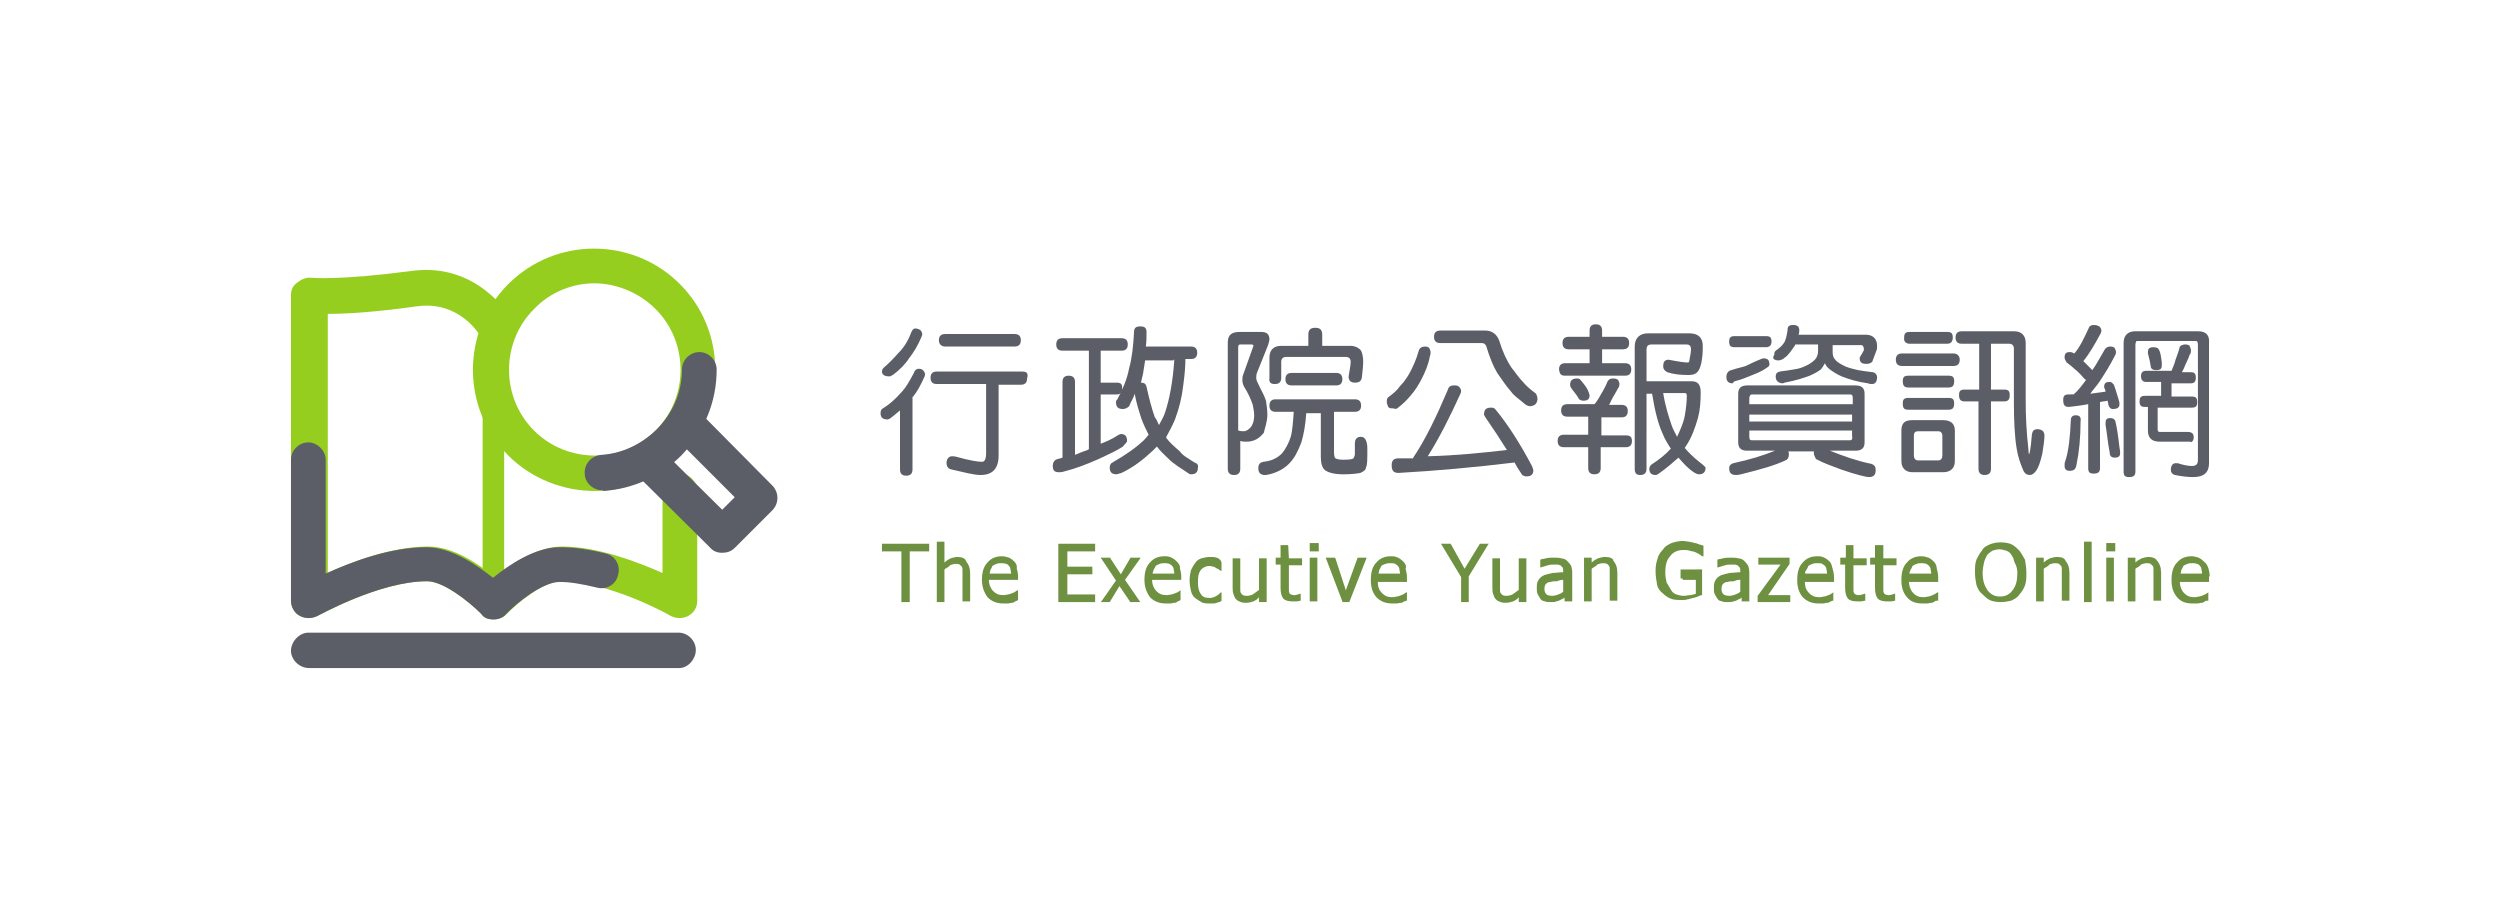 <?xml version="1.0" encoding="utf-8"?>
<!-- Generator: Adobe Illustrator 27.1.1, SVG Export Plug-In . SVG Version: 6.00 Build 0)  -->
<svg version="1.1" id="圖層_3" xmlns="http://www.w3.org/2000/svg" xmlns:xlink="http://www.w3.org/1999/xlink" x="0px" y="0px"
	 viewBox="0 0 360 132" style="enable-background:new 0 0 360 132;" xml:space="preserve">
<style type="text/css">
	.st0{fill:#FFFFFF;}
	.st1{fill:#95CE1F;}
	.st2{fill:#5C5E67;}
	.st3{fill:#6E9041;}
</style>
<rect x="-3" y="-3" class="st0" width="366" height="138"/>
<g>
	<g>
		<rect x="69.5" y="45.4" class="st1" width="3.1" height="41.5"/>
		<path class="st1" d="M71.1,89.2c-0.8,0-1.4-0.2-1.8-0.8c-1.7-1.7-5.4-4.7-7.8-4.7c-6.9,0-15.7,5-15.8,5c-0.8,0.4-1.7,0.4-2.5,0
			c-0.8-0.4-1.3-1.3-1.3-2.2v-44c0-0.8,0.3-1.4,0.9-1.8c0.5-0.4,1.2-0.8,2.1-0.7c0,0,3.9,0.4,14.5-1c9.3-1.2,13.9,6.4,14.1,6.7
			c0.8,1.2,0.3,2.8-0.9,3.5c-1.2,0.8-2.8,0.3-3.5-0.9c-0.1-0.2-3-5-9-4.2c-6.4,0.9-10.5,1.1-12.9,1.1v37.3c3.7-1.7,9.3-3.8,14.5-3.8
			c3.7,0,7.4,2.7,9.6,4.4c2.2-1.8,6-4.4,9.6-4.4c5.2,0,10.8,2.2,14.5,3.8V70.7c0-1.4,1.2-2.5,2.5-2.5c1.4,0,2.5,1.2,2.5,2.5v15.8
			c0,0.9-0.4,1.7-1.3,2.2c-0.8,0.4-1.7,0.4-2.5,0c-0.1-0.1-8.9-5-15.8-5c-2.5,0-6.3,3.1-7.8,4.7C72.5,88.9,71.8,89.2,71.1,89.2z"/>
		<path class="st2" d="M97.8,96.2H44.5c-1.4,0-2.6-1.2-2.6-2.5s1.2-2.6,2.5-2.6h53.3c1.4,0,2.5,1.2,2.5,2.5
			C100.2,94.9,99.1,96.2,97.8,96.2z"/>
		<path class="st1" d="M85.6,70.7c-4.4,0-9-1.7-12.4-5.1c-6.8-6.8-6.8-17.9,0-24.7s17.9-6.8,24.7,0s6.8,17.9,0,24.7
			C94.6,69,90,70.7,85.6,70.7z M85.6,40.8c-3.1,0-6.3,1.2-8.7,3.7c-4.8,4.8-4.8,12.7,0,17.5s12.7,4.8,17.5,0
			c4.8-4.8,4.8-12.7,0-17.5C92,42.1,88.7,40.8,85.6,40.8z"/>
		<path class="st2" d="M86.7,70.6c-1.3,0-2.5-1.1-2.5-2.4c-0.1-1.4,1-2.6,2.4-2.7c3-0.2,5.7-1.5,7.9-3.6c2.4-2.4,3.7-5.4,3.7-8.7
			c0-1.4,1.2-2.5,2.5-2.5c1.4,0,2.5,1.2,2.5,2.5c0,4.7-1.8,9-5.1,12.4c-3,3-6.9,4.8-11.2,5.1C86.8,70.6,86.8,70.6,86.7,70.6z"/>
		<path class="st2" d="M104,79.6c-0.7,0-1.3-0.2-1.8-0.8L91.1,67.8l3.6-3.6l9.3,9.2l1.8-1.8l-9.3-9.3l3.6-3.6l11.1,11.2
			c1,1,1,2.6,0,3.6l-5.4,5.4C105.3,79.4,104.7,79.6,104,79.6z"/>
		<path class="st2" d="M71.1,89.2c-0.8,0-1.4-0.2-1.8-0.8c-1.7-1.7-5.4-4.7-7.8-4.7c-6.9,0-15.7,5-15.8,5c-0.8,0.4-1.7,0.4-2.5,0
			c-0.8-0.4-1.3-1.3-1.3-2.2V66.2c0-1.4,1.2-2.5,2.5-2.5s2.5,1.2,2.5,2.5v16.4c3.7-1.7,9.3-3.8,14.5-3.8c3.7,0,7.4,2.7,9.6,4.4
			c2.2-1.8,6-4.4,9.6-4.4c2.1,0,4.2,0.3,6.6,0.9c1.4,0.3,2.2,1.7,1.8,3.1c-0.3,1.4-1.7,2.2-3.1,1.8c-2.1-0.5-3.8-0.8-5.3-0.8
			c-2.5,0-6.3,3.1-7.8,4.7C72.5,88.9,71.8,89.2,71.1,89.2z"/>
	</g>
	<g>
		<path class="st2" d="M136.1,49.9h10c0.6,0,0.9-0.3,0.9-0.9s-0.3-0.9-0.9-0.9h-10c-0.6,0-0.9,0.3-0.9,0.9S135.6,49.9,136.1,49.9z"
			/>
		<path class="st2" d="M147.2,53.5h-12.3c-0.6,0-0.9,0.3-0.9,0.9s0.3,0.9,0.9,0.9h7.1v9.9c0,0.9-0.2,1.3-0.6,1.3
			c-0.6,0-1.8-0.2-3.6-0.7c-0.3-0.1-0.6-0.1-0.7-0.1l0,0c-0.4,0-0.8,0.3-0.8,1c0,0.4,0.2,0.8,0.7,0.9c1.8,0.4,3.2,0.8,4.2,0.8
			c1.7,0,2.6-0.9,2.6-2.8V55.4h3.2c0.6,0,0.9-0.3,0.9-0.9C148.1,53.8,147.9,53.5,147.2,53.5z"/>
		<path class="st2" d="M132.3,53.1c-0.3,0-0.6,0.2-0.7,0.6c-0.6,1.1-1.1,2.1-2,3c-0.7,0.8-1.6,1.6-2.6,2.2c-0.1,0.1-0.2,0.3-0.2,0.6
			c0,0.6,0.3,0.9,1,0.9c0.1,0,0.4-0.1,0.7-0.4c0.3-0.2,0.7-0.6,1.1-0.9v8.5c0,0.6,0.3,0.9,0.9,0.9s0.9-0.3,0.9-0.9V57.2
			c0.7-0.8,1.2-1.8,1.7-2.9c0.1-0.2,0.1-0.3,0.1-0.4c0-0.2-0.1-0.4-0.3-0.6C132.8,53.2,132.6,53.1,132.3,53.1z"/>
		<path class="st2" d="M128.1,54.2c0.1,0,0.3-0.1,0.6-0.3c0.9-0.7,1.7-1.5,2.2-2.3c0.7-0.9,1.3-1.9,1.8-3.1c0.1-0.2,0.1-0.3,0.1-0.4
			c0-0.2-0.1-0.4-0.3-0.6c-0.2-0.1-0.4-0.2-0.7-0.2c-0.3,0-0.4,0.2-0.6,0.6c-0.4,1.1-1,2.1-1.8,2.9c-0.7,0.8-1.5,1.6-2.2,2.2
			c-0.1,0.1-0.2,0.3-0.2,0.6C127.1,54,127.4,54.2,128.1,54.2z"/>
		<path class="st2" d="M172,66.6c-0.9-0.6-1.7-1-2.1-1.6c-0.8-0.7-1.5-1.3-2-2c0.4-0.8,0.9-1.6,1.3-2.6c0.6-1.6,1-3.2,1.2-5
			c0.2-1.5,0.3-2.7,0.3-3.7h0.8c0.6,0,0.9-0.3,0.9-0.9s-0.3-0.9-0.9-0.9H165c0.1-0.7,0.1-1.3,0.1-2.1c0-0.6-0.3-0.8-0.9-0.8
			s-0.9,0.2-0.9,0.8c-0.1,2-0.3,3.8-0.7,5.2c-0.3,1.6-0.9,3-1.7,4.5c-0.2,0.2-0.2,0.3-0.2,0.4c0,0.7,0.3,1,1,1
			c0.2,0,0.6-0.1,0.9-0.4l0,0c0.2-0.6,0.6-1.1,0.8-1.8c0.2,1.2,0.6,2.5,1,3.7c0.3,0.8,0.7,1.6,1,2.2c-0.2,0.2-0.3,0.4-0.6,0.7
			c-1.1,1.1-2.7,2.2-4.6,3.3c-0.2,0.1-0.4,0.3-0.4,0.7c0,0.7,0.3,1,1,1c0.1,0,0.3-0.1,0.7-0.2c1.7-0.8,3.1-1.9,4.5-3.2
			c0.2-0.2,0.3-0.3,0.6-0.6c0.4,0.6,1.1,1.2,1.7,1.8c0.7,0.7,1.7,1.3,2.9,2.1c0.1,0.1,0.2,0.1,0.3,0.1c0.7,0,1-0.3,1-1
			C172.6,67,172.4,66.7,172,66.6z M169.1,51.8c-0.2,3.1-0.7,5.7-1.3,7.5c-0.2,0.7-0.6,1.3-0.9,1.9c-0.2-0.3-0.3-0.8-0.6-1.1
			c-0.4-1.1-0.8-2.6-1.2-4.4c-0.1-0.4-0.3-0.6-0.8-0.6l0,0c0.1-0.4,0.2-0.9,0.3-1.3c0.1-0.6,0.2-1.2,0.3-1.9h4.1V51.8z"/>
		<path class="st2" d="M162.3,63.5c0-0.7-0.3-1-0.9-1l0,0l-0.3,0.1l0,0c-0.9,0.6-1.8,1-2.6,1.3v-7.1h2.3c0.6,0,0.8-0.3,0.8-0.9
			c0-0.6-0.2-0.8-0.8-0.8h-2.3v-4.6h3c0.6,0,0.9-0.3,0.9-0.9s-0.3-0.9-0.9-0.9H153c-0.6,0-0.9,0.3-0.9,0.9s0.3,0.9,0.9,0.9h3.8v14.2
			c0,0-0.1,0-0.2,0.1c-0.6,0.2-1.1,0.4-1.8,0.7V55c0-0.6-0.3-0.9-0.9-0.9S153,54.4,153,55v10.9c-0.2,0.1-0.4,0.1-0.7,0.2
			c-0.4,0.1-0.7,0.4-0.7,1c0,0.7,0.3,0.9,0.9,0.9c0.2,0,0.4,0,0.7-0.1c1.6-0.4,3.2-1,5-1.8c1.5-0.7,2.6-1.2,3.5-1.8
			C162,63.9,162.3,63.7,162.3,63.5z"/>
		<path class="st2" d="M182.5,59.7c0-0.7-0.1-1.3-0.2-2c-0.2-0.7-0.7-1.5-1.2-2.6c-0.1-0.2-0.2-0.4-0.2-0.7c0-0.2,0-0.4,0.1-0.7
			l1.6-4c0.1-0.3,0.2-0.7,0.2-0.8c0-0.8-0.4-1.1-1.2-1.1h-3.1c-1.1,0-1.7,0.4-1.7,1.5v18.2c0,0.6,0.3,0.9,0.9,0.9s0.9-0.3,0.9-0.9
			v-4c0.3,0.1,0.7,0.1,0.9,0.1c1,0,1.8-0.4,2.5-1.3C182.1,61.7,182.5,60.8,182.5,59.7z M179,54c-0.1,0.2-0.1,0.6-0.1,0.8
			c0,0.2,0.1,0.6,0.2,0.8c0.7,1.1,1.1,2.1,1.3,2.7c0.1,0.6,0.2,1,0.2,1.5c0,0.6-0.1,1.1-0.4,1.6c-0.3,0.4-0.7,0.7-1.1,0.7
			c-0.1,0-0.4,0-0.8-0.1V50c0-0.3,0.1-0.4,0.3-0.4h1.6c0.2,0,0.3,0.1,0.3,0.2L179,54z"/>
		<path class="st2" d="M196,62.9c-0.6,0-0.9,0.3-0.9,1v1.5c0,0.2-0.1,0.4-0.2,0.6c-0.1,0.1-0.4,0.2-1.5,0.2c-0.6,0-0.9-0.1-1.1-0.2
			c-0.1-0.1-0.2-0.4-0.2-0.8v-5.9h3c0.6,0,0.9-0.3,0.9-0.9s-0.3-0.9-0.9-0.9h-11.4c-0.6,0-0.9,0.3-0.9,0.9s0.3,0.9,0.9,0.9h2.6
			c-0.1,1.5-0.2,2.7-0.4,3.5c-0.3,1-0.8,1.9-1.3,2.5c-0.7,0.7-1.6,1.1-2.7,1.2c-0.4,0.1-0.7,0.3-0.7,0.9c0,0.6,0.2,0.9,0.8,1h0.3
			c1.3-0.2,2.5-0.8,3.3-1.6c0.8-0.8,1.3-1.8,1.8-3.1c0.3-1,0.6-2.5,0.7-4.2h2.1v6.3c0,0.9,0.2,1.6,0.6,1.9c0.4,0.3,1.2,0.6,2.6,0.6
			c1.2,0,2-0.1,2.5-0.2c0.4-0.2,0.8-0.4,0.8-0.8c0.2-0.3,0.2-1.1,0.2-2.7C196.9,63.4,196.5,62.9,196,62.9z"/>
		<path class="st2" d="M186,53.7c-0.6,0-0.9,0.3-0.9,0.9s0.3,0.9,0.9,0.9h6.4c0.6,0,0.9-0.3,0.9-0.9s-0.3-0.9-0.9-0.9H186z"/>
		<path class="st2" d="M183.6,55.3c0.6,0,0.9-0.3,0.9-0.9v-2.3c0-0.4,0.2-0.7,0.7-0.7h8.6c0.4,0,0.7,0.2,0.7,0.7
			c0,0.3-0.1,1-0.3,2.1c0,0.6,0.3,0.9,0.9,0.9s0.9-0.2,1-0.7c0.1-0.9,0.2-1.7,0.2-2.3s-0.1-1.2-0.3-1.6c-0.3-0.4-0.9-0.7-1.5-0.7
			h-4.1v-1.6c0-0.7-0.3-1-1-1c-0.7,0-1,0.3-1,1v1.6h-3.9c-1.1,0-1.7,0.6-1.7,1.7v2.9C182.7,55.1,183,55.3,183.6,55.3z"/>
		<path class="st2" d="M201.2,58.8c0.8-0.6,1.3-1.1,1.9-1.8c0.7-0.8,1.2-1.6,1.7-2.6c0.4-0.8,0.9-1.9,1.1-3.1
			c0.1-0.2,0.1-0.4,0.1-0.6c0-0.2-0.1-0.4-0.2-0.6c-0.1-0.1-0.3-0.2-0.6-0.2c-0.4,0-0.8,0.2-0.9,0.6c-0.3,1.1-0.7,2-1.1,2.8
			s-0.9,1.6-1.6,2.3c-0.4,0.6-1,1.1-1.7,1.6c-0.2,0.2-0.2,0.4-0.2,0.7c0,0.2,0.1,0.4,0.2,0.7c0.2,0.2,0.3,0.2,0.7,0.2
			C200.9,58.9,201.1,58.9,201.2,58.8z"/>
		<path class="st2" d="M215.3,58.9c-0.2-0.2-0.4-0.2-0.6-0.2c-0.7,0-1,0.3-1,1c0,0,0,0.1,0.2,0.4c1.1,1.6,2.1,3.1,3.1,4.7
			c-3.5,0.4-7.3,0.8-11.4,0.9c1.7-2.7,3.2-5.7,4.7-9c0.1-0.2,0.1-0.3,0.1-0.4c0-0.2-0.1-0.4-0.3-0.6c-0.2-0.2-0.4-0.2-0.8-0.2
			c-0.4,0-0.7,0.2-0.8,0.6c-1.7,4-3.3,7.3-5,9.8v0.1c-0.7,0-1.3,0-2.1,0c-0.7,0-1,0.3-1,1c0,0.8,0.3,1.1,1,1.1
			c5.4-0.3,10.9-0.8,16.7-1.5c0.3,0.6,0.7,1.2,1.1,1.8l0,0c0.2,0.1,0.3,0.2,0.6,0.2c0.7,0,1-0.3,1-0.9c0-0.1-0.1-0.3-0.2-0.6
			C218.9,63.9,217.2,61.2,215.3,58.9z"/>
		<path class="st2" d="M219.4,55.1c-0.7-0.7-1.2-1.5-1.7-2.1c-0.7-1-1.3-2.3-1.8-3.9c-0.3-0.9-1-1.5-2-1.5h-6.5
			c-0.6,0-0.9,0.3-0.9,0.9s0.3,0.9,0.9,0.9h6c0.3,0,0.6,0.2,0.7,0.7c0.4,1.3,0.9,2.6,1.5,3.6c0.7,1,1.3,1.9,2,2.7
			c0.4,0.6,1.2,1.1,2,1.8c0.2,0.2,0.6,0.3,0.8,0.3l0,0c0.6-0.1,0.9-0.3,1-1c0-0.3-0.1-0.6-0.2-0.8C220.4,56.1,219.8,55.6,219.4,55.1
			z"/>
		<path class="st2" d="M225.4,54.1h8.6c0.6,0,0.9-0.3,0.9-0.9s-0.3-0.9-0.9-0.9h-3.3v-2h3c0.6,0,0.9-0.3,0.9-0.9s-0.3-0.9-0.9-0.9
			h-3v-0.9c0-0.6-0.3-0.9-0.9-0.9c-0.6,0-0.9,0.3-0.9,0.9v0.9h-3c-0.6,0-0.9,0.3-0.9,0.9s0.3,0.9,0.9,0.9h3v2h-3.5
			c-0.6,0-0.9,0.3-0.9,0.9C224.6,53.9,224.8,54.1,225.4,54.1z"/>
		<path class="st2" d="M227.1,54.5c-0.7,0-1,0.3-1,0.9c0,0.1,0,0.2,0.1,0.4l0,0c0.4,0.6,0.9,1.1,1.2,1.7l0,0
			c0.2,0.1,0.3,0.2,0.6,0.2c0.6,0,0.9-0.2,0.9-0.8c0-0.1-0.1-0.3-0.2-0.6c-0.3-0.7-0.8-1.2-1.2-1.7
			C227.3,54.5,227.2,54.5,227.1,54.5z"/>
		<path class="st2" d="M244.8,66.6c-0.9-0.7-1.7-1.5-2.2-2.1c0.1-0.1,0.1-0.2,0.2-0.3c0.8-1.2,1.3-2.6,1.7-4
			c0.3-1.1,0.4-2.3,0.4-3.7c0-1.1-0.4-1.6-1.3-1.6h-6.5v-4.5c0-0.6,0.2-0.8,0.8-0.8h5c0.3,0,0.6,0.2,0.6,0.6c0,0.6-0.1,1-0.2,1.5
			c0,0.3-0.1,0.4-0.1,0.4l0,0c0,0.1-0.1,0.1-0.2,0.1c-0.3,0-1.2-0.1-2.7-0.4c-0.6,0-0.8,0.3-0.8,1c0,0.3,0.2,0.6,0.6,0.8
			c0.9,0.3,1.9,0.4,3,0.4c0.6,0,1-0.1,1.3-0.4c0.3-0.3,0.6-1,0.7-2c0.1-0.7,0.1-1.3,0.1-1.8c0-1.2-0.7-1.8-1.9-1.8h-6
			c-1.2,0-1.9,0.7-1.9,1.9v17.6c0,0.6,0.2,0.9,0.8,0.9c0.6,0,0.9-0.3,0.9-0.9V56.7h0.8l0,0c0.4,2.5,0.9,4.4,1.5,5.7
			c0.3,0.8,0.8,1.6,1.2,2.2c-0.7,0.8-1.7,1.6-2.8,2.3l0,0c-0.2,0.2-0.3,0.4-0.3,0.6c0,0.6,0.3,0.9,0.9,0.9c0.2,0,0.3-0.1,0.6-0.3
			c1-0.7,1.9-1.5,2.7-2.2c0.7,0.8,1.3,1.5,2.2,2.1c0.3,0.2,0.6,0.3,0.7,0.3c0.7,0,1-0.3,1-1C245.3,67,245.1,66.8,244.8,66.6z
			 M242.6,56.6c0.1,0,0.3,0,0.3,0.4c0,0.8-0.1,1.8-0.3,2.9c-0.2,1.1-0.7,2.1-1.1,3c-0.3-0.6-0.6-1.1-0.8-1.7
			c-0.4-1.2-0.9-2.7-1.2-4.6h3.1V56.6z"/>
		<path class="st2" d="M234.2,62.7h-3.6v-2.6h2.9c0.6,0,0.9-0.3,0.9-0.9s-0.3-0.9-0.9-0.9h-1.8c0.1-0.2,0.2-0.3,0.3-0.6
			c0.3-0.6,0.7-1.2,1-1.8c0.1-0.1,0.2-0.3,0.2-0.6c0-0.2-0.1-0.4-0.2-0.6c-0.2-0.1-0.3-0.2-0.7-0.2s-0.6,0.1-0.8,0.4
			c-0.3,0.8-0.8,1.6-1.2,2.3c-0.2,0.3-0.4,0.7-0.7,1h-3.9c-0.6,0-0.9,0.3-0.9,0.9s0.3,0.9,0.9,0.9h3v2.6h-3.5
			c-0.6,0-0.9,0.3-0.9,0.9s0.3,0.9,0.9,0.9h3.5v3c0,0.6,0.3,0.9,0.9,0.9c0.6,0,0.9-0.3,0.9-0.9v-3h3.6c0.6,0,0.9-0.3,0.9-0.9
			C235,62.9,234.7,62.7,234.2,62.7z"/>
		<path class="st2" d="M256.1,51.9c0.2,0,0.6-0.1,0.9-0.4c0.6-0.4,1-1.1,1.5-1.8v-0.1h3.3v1c0,0.3-0.1,0.7-0.3,1
			c-0.2,0.3-0.6,0.6-1.1,0.9c-0.6,0.3-1.2,0.6-2.1,0.7c-0.6,0.1-1.2,0.2-2,0.3c-0.4,0.1-0.6,0.3-0.6,0.7c0,0.6,0.3,0.9,0.9,1
			c0.1,0,0.2,0,0.4-0.1c1.6-0.3,2.8-0.7,3.6-1c0.7-0.3,1.2-0.6,1.6-0.9c0.2-0.2,0.4-0.6,0.6-0.9c0.1,0.3,0.3,0.6,0.7,0.9
			c0.4,0.3,1,0.7,1.7,1c1,0.4,2.3,0.8,3.8,1c0.2,0.1,0.4,0.1,0.6,0.1l0,0c0.4,0,0.7-0.3,0.7-1c0-0.3-0.2-0.6-0.6-0.7l0,0
			c-0.8-0.1-1.6-0.2-2.1-0.3c-0.9-0.2-1.7-0.4-2.2-0.7c-0.6-0.3-1-0.6-1.2-0.9c-0.2-0.2-0.3-0.6-0.3-1v-1h4.1c0.1,0,0.4,0,0.4,0.7
			c0,0,0,0.1-0.1,0.2c-0.1,0.2-0.2,0.4-0.4,0.7l0,0c-0.1,0.1-0.1,0.2-0.1,0.3c0,0.6,0.3,0.8,1,0.8c0.3,0,0.6-0.1,0.8-0.3l0,0
			c0.2-0.6,0.4-1,0.6-1.6c0.1-0.2,0.1-0.4,0.1-0.7c0-1-0.6-1.6-1.6-1.6H259c0-0.1,0.1-0.3,0.1-0.6c0-0.6-0.3-0.8-0.9-0.8
			c-0.6,0-0.8,0.2-0.8,0.8c-0.1,0.7-0.2,1.1-0.4,1.6c-0.2,0.4-0.7,0.9-1.3,1.3l0,0c-0.2,0.2-0.2,0.3-0.2,0.6
			C255.1,51.6,255.5,51.9,256.1,51.9z"/>
		<path class="st2" d="M249.8,50h4.5c0.4,0,0.8-0.2,0.8-0.8s-0.2-0.8-0.8-0.8h-4.5c-0.6,0-0.8,0.2-0.8,0.8S249.2,50,249.8,50z"/>
		<path class="st2" d="M269.5,66.8c-2-0.4-4-1.1-6-1.9h3.7c0.9,0,1.3-0.4,1.3-1.2v-7c0-0.8-0.4-1.2-1.3-1.2h-15.6
			c-0.9,0-1.3,0.4-1.3,1.2v7c0,0.8,0.4,1.2,1.3,1.2h4c-1.7,0.7-3.7,1.3-6,1.8c-0.3,0.1-0.6,0.3-0.6,0.7c0,0.7,0.3,1,1,1
			c0.1,0,0.3,0,0.7-0.1c2.8-0.7,5-1.3,6.6-2.1l0,0c0.2-0.2,0.3-0.4,0.3-0.8c0-0.1,0-0.3-0.1-0.4h3.7c0,0.1,0,0.2,0,0.3
			c0,0.2,0.1,0.4,0.3,0.8l0,0c1.1,0.6,2.3,1,3.6,1.5c2.3,0.8,3.7,1.1,4,1.1c0.7,0,1-0.3,1-1C270.1,67.3,270,67,269.5,66.8z
			 M251.9,58.2v-0.8c0-0.3,0.1-0.6,0.4-0.6h14.1c0.3,0,0.4,0.1,0.4,0.6v0.8H251.9z M251.9,60.7v-1h14.8v1H251.9z M266.4,63.4h-14.1
			c-0.3,0-0.4-0.1-0.4-0.6V62h14.8v0.8C266.8,63.3,266.6,63.4,266.4,63.4z"/>
		<path class="st2" d="M249.8,54.9c0.9-0.2,1.8-0.6,2.8-1c0.8-0.3,1.5-0.7,1.9-1c0.2-0.1,0.3-0.3,0.3-0.4c0-0.7-0.3-0.9-0.9-0.9
			l-0.3,0.1c-1,0.4-1.8,0.8-2.2,1c-0.6,0.2-1.2,0.3-2.1,0.6c-0.4,0.1-0.7,0.4-0.7,1s0.3,0.9,0.9,0.9C249.6,55,249.7,55,249.8,54.9z"
			/>
		<path class="st2" d="M274.8,59h5.8c0.6,0,0.8-0.3,0.8-0.9s-0.2-0.8-0.8-0.8h-5.8c-0.6,0-0.8,0.2-0.8,0.8
			C274,58.8,274.2,59,274.8,59z"/>
		<path class="st2" d="M275,49.5h5.4c0.3,0,0.8-0.1,0.8-0.9c0-0.6-0.2-0.8-0.8-0.8H275c-0.6,0-0.8,0.2-0.8,0.8
			C274.1,49.2,274.5,49.5,275,49.5z"/>
		<path class="st2" d="M279.8,60.5h-4.4c-1.1,0-1.6,0.4-1.6,1.5v4.4c0,1,0.6,1.6,1.6,1.6h4.4c1.1,0,1.7-0.6,1.7-1.6v-4.4
			C281.5,61,280.9,60.5,279.8,60.5z M279.7,62.7v2.9c0,0.4-0.2,0.7-0.6,0.7h-2.9c-0.3,0-0.6-0.2-0.6-0.7v-2.9c0-0.4,0.2-0.6,0.6-0.6
			h2.9C279.5,62.1,279.7,62.4,279.7,62.7z"/>
		<path class="st2" d="M293.5,61.8c-0.6,0-0.8,0.2-0.9,0.7c-0.2,2.6-0.4,2.9-0.4,2.9s-0.1,0-0.1-0.6c-0.3-2.6-0.4-5-0.4-7.1v-8.3
			c0-1.1-0.6-1.7-1.7-1.7h-7.5c-0.6,0-0.9,0.3-0.9,0.9s0.3,0.9,0.9,0.9h2.5v6.6h-2.1c-0.6,0-0.8,0.2-0.8,0.8s0.2,0.9,0.8,0.9h2v9.7
			c0,0.6,0.3,0.9,0.9,0.9c0.6,0,0.9-0.3,0.9-0.9v-9.7h1.9c0.6,0,0.8-0.3,0.8-0.9s-0.2-0.8-0.8-0.8h-1.9v-6.6h2.6
			c0.4,0,0.7,0.2,0.7,0.7v7.6c0,2.7,0.1,5,0.4,6.8c0.2,1.3,0.6,2.3,0.9,3c0.2,0.6,0.6,0.8,1,0.8c0.3,0,0.6-0.2,0.9-0.6
			c0.3-0.4,0.6-1.2,0.9-2.5c0.2-1.2,0.3-2.1,0.3-2.5C294.4,62.1,294.1,61.9,293.5,61.8z"/>
		<path class="st2" d="M281.3,50.9h-7.4c-0.6,0-0.9,0.3-0.9,0.9s0.3,0.9,0.9,0.9h7.4c0.6,0,0.9-0.3,0.9-0.9S281.8,50.9,281.3,50.9z"
			/>
		<path class="st2" d="M280.6,55.8c0.6,0,0.8-0.3,0.8-0.9s-0.2-0.8-0.8-0.8h-5.8c-0.6,0-0.8,0.2-0.8,0.8s0.2,0.9,0.8,0.9H280.6z"/>
		<path class="st2" d="M316.5,47.7h-9c-1.1,0-1.7,0.6-1.7,1.7v18.5c0,0.6,0.2,0.8,0.8,0.8c0.6,0,0.9-0.2,0.9-0.8V49.7
			c0-0.3,0.1-0.6,0.2-0.6h8.5c0.1,0,0.3,0,0.3,0.6v16.5c0,0.6-0.2,0.9-0.9,0.9c-0.4,0-1-0.1-1.7-0.3c-0.2-0.1-0.3-0.1-0.6-0.1
			c-0.4,0-0.7,0.3-0.7,1c0,0.3,0.2,0.6,0.6,0.7c1,0.2,1.8,0.3,2.6,0.3c1.6,0,2.3-0.7,2.3-2V49.4C318.2,48.3,317.7,47.7,316.5,47.7z"
			/>
		<path class="st2" d="M315.9,63c0-0.6-0.3-0.8-0.9-0.8h-4c-0.2,0-0.3-0.1-0.3-0.4v-3.1h4.9c0.6,0,0.8-0.2,0.8-0.8s-0.2-0.8-0.8-0.8
			h-2.9v-1.9h2.8c0.3,0,0.7-0.1,0.7-0.8c0-0.7-0.3-0.8-0.7-0.8h-1.3l0.3-0.6c0.2-0.6,0.6-1.2,0.8-1.9c0.1-0.1,0.2-0.3,0.2-0.6
			s-0.1-0.4-0.2-0.7c-0.1-0.1-0.3-0.2-0.6-0.2c-0.3,0-0.6,0.1-0.8,0.3l0,0c-0.2,0.9-0.6,1.7-0.8,2.5c-0.1,0.3-0.3,0.7-0.4,1H309
			c-0.4,0-0.7,0.2-0.7,0.8c0,0.4,0.2,0.8,0.7,0.8h2.2V57h-2.3c-0.6,0-0.8,0.2-0.8,0.8s0.2,0.8,0.8,0.8h0.4V62c0,1.1,0.6,1.6,1.7,1.6
			h4.4C315.5,63.8,315.9,63.5,315.9,63z"/>
		<path class="st2" d="M310.5,53.3c0.7,0,0.8-0.3,0.8-0.7c0-0.1,0-0.2,0-0.4c-0.1-0.8-0.2-1.5-0.4-1.8c-0.1-0.3-0.4-0.4-0.8-0.4
			c-0.7,0-0.8,0.3-0.8,0.7v0.2c0.1,0.4,0.3,1.1,0.4,1.8C309.7,53.1,310,53.3,310.5,53.3z"/>
		<path class="st2" d="M298.9,59.8c-0.4,0-0.7,0.2-0.7,0.7c-0.1,2.3-0.3,4.4-0.8,5.9c-0.1,0.2-0.1,0.4-0.1,0.7
			c0,0.4,0.2,0.7,0.7,0.7c0.6,0,0.9-0.2,1-0.8c0.4-1.9,0.6-4,0.6-6.3C299.7,60.1,299.5,59.8,298.9,59.8z"/>
		<path class="st2" d="M304.6,60.6c-0.1-0.2-0.3-0.4-0.7-0.4c-0.6,0-0.7,0.3-0.7,0.7v0.3c0.2,1.1,0.3,2.5,0.6,4
			c0,0.4,0.2,0.7,0.7,0.7c0.7,0,0.8-0.3,0.8-0.7c0-0.1,0-0.3-0.1-0.8C305,62.6,304.8,61.4,304.6,60.6z"/>
		<path class="st2" d="M304.4,55.4c-0.2-0.2-0.3-0.4-0.6-0.4c-0.6,0-0.8,0.2-0.8,0.7c0,0.1,0,0.2,0.1,0.3c0,0.1,0.1,0.2,0.1,0.4
			c-0.7,0.1-1.5,0.2-2.2,0.3c0.4-0.6,0.9-1.1,1.3-1.7c0.8-1.2,1.6-2.5,2.2-3.7c0.1-0.2,0.2-0.3,0.2-0.6c0-0.2-0.1-0.4-0.2-0.6
			c-0.1-0.1-0.3-0.2-0.6-0.2c-0.3,0-0.6,0.1-0.8,0.4c-0.6,1-1.1,2-1.8,3c-0.4-0.4-0.9-0.9-1.3-1.3c0.9-1.1,1.7-2.5,2.5-4
			c0.1-0.2,0.1-0.3,0.1-0.4c0-0.2-0.1-0.4-0.3-0.6c-0.2-0.1-0.4-0.2-0.8-0.2c-0.3,0-0.6,0.1-0.7,0.4c-0.7,1.5-1.3,2.8-2.1,3.7l0,0
			c-0.2-0.1-0.4-0.2-0.6-0.2c-0.6,0-0.8,0.2-0.8,0.8c0,0.2,0.1,0.4,0.3,0.7l0,0c0.4,0.3,0.8,0.6,1.1,0.9c0.4,0.3,0.9,0.8,1.5,1.5
			c0.1,0,0.1,0.1,0.2,0.1c-0.6,0.8-1.1,1.5-1.8,2.1c-0.2,0-0.4,0-0.7,0c-0.6,0-0.8,0.2-0.8,0.8c0,0.7,0.2,1,0.8,1l0,0
			c0.9-0.1,1.8-0.2,2.8-0.4v9.2c0,0.6,0.2,0.8,0.8,0.8s0.9-0.2,0.9-0.8v-9.5c0.3-0.1,0.8-0.1,1.1-0.2c0,0.2,0.1,0.3,0.1,0.6
			c0.1,0.3,0.3,0.6,0.6,0.6c0.7,0,1-0.2,1-0.7c0-0.2,0-0.3-0.1-0.6C304.9,57,304.7,56.2,304.4,55.4z"/>
	</g>
	<g>
		<polygon class="st3" points="127,79.4 129.8,79.4 129.8,86.7 131,86.7 131,79.4 133.8,79.4 133.8,78.3 127,78.3 		"/>
		<path class="st3" d="M137.9,80.2c-0.3,0-0.7,0.1-1,0.2c-0.2,0.1-0.6,0.3-0.9,0.6v-3h-1.1v8.7h1.1V82c0.2-0.2,0.6-0.3,0.8-0.6
			c0.2-0.1,0.6-0.2,0.8-0.2s0.4,0,0.6,0.1c0.1,0.1,0.2,0.2,0.3,0.3c0.1,0.1,0.1,0.3,0.1,0.6s0,0.6,0,0.8v3.6h1.1v-4
			c0-0.8-0.2-1.3-0.6-1.8C139,80.4,138.5,80.2,137.9,80.2z"/>
		<path class="st3" d="M146.1,80.9c-0.2-0.2-0.4-0.4-0.8-0.6c-0.3-0.1-0.7-0.2-1-0.2c-0.9,0-1.6,0.3-2.1,0.9
			c-0.6,0.6-0.8,1.5-0.8,2.5c0,1,0.3,1.8,0.8,2.5c0.6,0.6,1.3,0.9,2.3,0.9c0.2,0,0.4,0,0.7,0c0.1,0,0.3-0.1,0.6-0.1
			c0.1,0,0.3-0.1,0.4-0.2c0.2-0.1,0.3-0.1,0.4-0.2l0,0V85h-0.1l0,0c-0.1,0.1-0.2,0.1-0.3,0.2s-0.2,0.1-0.4,0.2s-0.3,0.1-0.6,0.2
			c-0.2,0-0.4,0.1-0.7,0.1c-0.7,0-1.1-0.2-1.5-0.6c-0.3-0.3-0.6-0.9-0.6-1.6h4.2V83c0-0.4-0.1-0.9-0.2-1.2
			C146.5,81.5,146.3,81.1,146.1,80.9z M142.6,82.1c0.1-0.2,0.2-0.3,0.3-0.6c0.1-0.1,0.3-0.2,0.6-0.3c0.2-0.1,0.4-0.1,0.7-0.1
			c0.2,0,0.4,0,0.7,0.1s0.3,0.2,0.4,0.3c0.1,0.1,0.2,0.3,0.2,0.4c0,0.2,0.1,0.4,0.1,0.7h-3.1C142.5,82.6,142.6,82.3,142.6,82.1z"/>
		<polygon class="st3" points="152.4,86.7 157.7,86.7 157.7,85.6 153.7,85.6 153.7,82.7 157.3,82.7 157.3,81.6 153.7,81.6 
			153.7,79.4 157.7,79.4 157.7,78.3 152.4,78.3 		"/>
		<polygon class="st3" points="164.2,80.3 162.8,80.3 161.4,82.7 159.9,80.4 159.9,80.3 158.5,80.3 160.7,83.6 158.6,86.6 
			158.5,86.7 159.8,86.7 161.2,84.4 162.7,86.6 162.7,86.7 164.2,86.7 162,83.5 164.2,80.4 		"/>
		<path class="st3" d="M169.5,80.9c-0.2-0.2-0.4-0.4-0.8-0.6s-0.7-0.2-1-0.2c-0.9,0-1.6,0.3-2.1,0.9c-0.6,0.6-0.8,1.5-0.8,2.5
			c0,1,0.3,1.8,0.8,2.5c0.6,0.6,1.3,0.9,2.3,0.9c0.2,0,0.4,0,0.7,0c0.1,0,0.3-0.1,0.6-0.1c0.1,0,0.3-0.1,0.4-0.2
			c0.2-0.1,0.3-0.1,0.4-0.2l0,0V85H170l0,0c-0.1,0.1-0.2,0.1-0.3,0.2c-0.1,0.1-0.2,0.1-0.4,0.2c-0.2,0.1-0.3,0.1-0.6,0.2
			c-0.2,0-0.4,0.1-0.7,0.1c-0.7,0-1.1-0.2-1.5-0.6c-0.3-0.3-0.6-0.9-0.6-1.6h4.2V83c0-0.4-0.1-0.9-0.2-1.2
			C170,81.5,169.7,81.1,169.5,80.9z M166.1,82.1c0.1-0.2,0.2-0.3,0.3-0.6c0.1-0.1,0.3-0.2,0.6-0.3c0.2-0.1,0.4-0.1,0.7-0.1
			c0.2,0,0.4,0,0.7,0.1c0.2,0.1,0.3,0.2,0.4,0.3c0.1,0.1,0.2,0.3,0.2,0.4c0,0.2,0.1,0.4,0.1,0.7h-3.1
			C165.9,82.6,166.1,82.3,166.1,82.1z"/>
		<path class="st3" d="M175.2,80.3c-0.3-0.1-0.7-0.1-1-0.1c-0.4,0-0.8,0.1-1.2,0.2c-0.3,0.1-0.7,0.3-0.9,0.7c-0.2,0.2-0.4,0.6-0.6,1
			c-0.1,0.4-0.2,0.9-0.2,1.5c0,0.6,0.1,1,0.2,1.5c0.1,0.4,0.3,0.8,0.6,1c0.2,0.2,0.6,0.4,0.9,0.6s0.8,0.2,1.2,0.2c0.2,0,0.4,0,0.6,0
			s0.3-0.1,0.4-0.1c0.1,0,0.2-0.1,0.4-0.1c0.1-0.1,0.3-0.1,0.3-0.2l0,0v-1.2h-0.1l0,0c-0.2,0.2-0.4,0.4-0.8,0.6s-0.7,0.2-0.9,0.2
			c-0.6,0-1-0.2-1.2-0.6c-0.3-0.4-0.4-1-0.4-1.7c0-0.8,0.1-1.3,0.4-1.7c0.3-0.4,0.8-0.6,1.2-0.6c0.2,0,0.3,0,0.6,0.1
			c0.2,0,0.3,0.1,0.4,0.2c0.2,0.1,0.3,0.1,0.4,0.2c0.1,0.1,0.2,0.1,0.3,0.2l0,0h0.1V81l0,0C175.8,80.6,175.5,80.4,175.2,80.3z"/>
		<path class="st3" d="M181.2,85c-0.2,0.2-0.4,0.3-0.8,0.6c-0.2,0.1-0.6,0.2-0.8,0.2s-0.4,0-0.6-0.1s-0.2-0.2-0.3-0.3
			c-0.1-0.1-0.1-0.3-0.1-0.6s0-0.4,0-0.8v-3.6h-1.1v4c0,0.4,0,0.8,0.1,1.1s0.2,0.6,0.4,0.8s0.4,0.3,0.7,0.4c0.2,0.1,0.6,0.1,0.8,0.1
			c0.3,0,0.7-0.1,1-0.2c0.2-0.1,0.6-0.3,0.8-0.6v0.7h1.1v-6.3h-1.1V85H181.2z"/>
		<path class="st3" d="M185.5,78.5h-1.1v1.8h-0.7v1h0.7v3.3c0,0.7,0.1,1.2,0.4,1.6c0.3,0.3,0.8,0.4,1.3,0.4c0.2,0,0.3,0,0.6,0
			s0.4-0.1,0.6-0.1l0,0v-1h-0.1l0,0c-0.1,0-0.2,0.1-0.3,0.1s-0.3,0.1-0.4,0.1c-0.2,0-0.4,0-0.6-0.1s-0.2-0.1-0.2-0.2
			c-0.1-0.1-0.1-0.3-0.1-0.4s0-0.4,0-0.7v-2.9h1.9v-1h-1.9L185.5,78.5L185.5,78.5z"/>
		<rect x="188.6" y="80.3" class="st3" width="1.1" height="6.3"/>
		<rect x="188.6" y="78.2" class="st3" width="1.3" height="1.2"/>
		<polygon class="st3" points="193.8,85 192.3,80.4 192.2,80.3 190.9,80.3 193.3,86.6 193.3,86.7 194.3,86.7 196.8,80.3 195.5,80.3 
					"/>
		<path class="st3" d="M202.1,80.9c-0.2-0.2-0.4-0.4-0.8-0.6s-0.7-0.2-1-0.2c-0.9,0-1.6,0.3-2.1,0.9c-0.6,0.6-0.8,1.5-0.8,2.5
			c0,1,0.2,1.8,0.8,2.5c0.6,0.6,1.3,0.9,2.3,0.9c0.2,0,0.4,0,0.7,0c0.1,0,0.3-0.1,0.6-0.1c0.1,0,0.3-0.1,0.4-0.2h0.1
			c0.1-0.1,0.2-0.1,0.3-0.1l0,0v-1.2h-0.1l0,0c-0.1,0.1-0.2,0.1-0.3,0.2s-0.2,0.1-0.4,0.2s-0.3,0.1-0.6,0.2c-0.2,0-0.4,0.1-0.7,0.1
			c-0.7,0-1.1-0.2-1.5-0.6s-0.6-0.9-0.6-1.6h4.2v-0.7c0-0.4-0.1-0.9-0.2-1.2C202.6,81.5,202.3,81.1,202.1,80.9z M198.6,82.1
			c0.1-0.2,0.2-0.3,0.3-0.6c0.1-0.1,0.3-0.2,0.6-0.3s0.4-0.1,0.7-0.1s0.6,0,0.7,0.1c0.2,0.1,0.3,0.2,0.4,0.3
			c0.1,0.1,0.2,0.3,0.2,0.4c0,0.2,0.1,0.4,0.1,0.7h-3.1C198.5,82.6,198.6,82.3,198.6,82.1z"/>
		<polygon class="st3" points="210.9,81.9 208.9,78.3 208.8,78.3 207.5,78.3 210.4,83.1 210.4,86.7 211.5,86.7 211.5,83 214.3,78.4 
			214.4,78.3 213.1,78.3 		"/>
		<path class="st3" d="M218.6,85c-0.2,0.2-0.4,0.3-0.8,0.6c-0.2,0.1-0.6,0.2-0.8,0.2s-0.4,0-0.6-0.1s-0.2-0.2-0.3-0.3
			c-0.1-0.1-0.1-0.3-0.1-0.6s0-0.4,0-0.8v-3.6h-1.1v4c0,0.4,0,0.8,0.1,1.1s0.2,0.6,0.4,0.8s0.4,0.3,0.7,0.4c0.2,0.1,0.6,0.1,0.8,0.1
			c0.3,0,0.7-0.1,1-0.2c0.2-0.1,0.6-0.3,0.8-0.6v0.7h1.1v-6.3h-1.1V85H218.6z"/>
		<path class="st3" d="M225.6,80.7c-0.2-0.2-0.6-0.3-0.8-0.3c-0.3-0.1-0.7-0.1-1.1-0.1c-0.3,0-0.7,0-1.1,0.1
			c-0.3,0.1-0.7,0.1-0.8,0.2l0,0v1.1h0.1l0,0c0.3-0.1,0.7-0.2,1-0.3c0.3-0.1,0.6-0.1,0.8-0.1s0.4,0,0.6,0c0.2,0,0.3,0.1,0.4,0.1
			c0.1,0.1,0.2,0.2,0.3,0.3c0.1,0.1,0.1,0.3,0.1,0.6v0.1c-0.6,0-1,0.1-1.5,0.1c-0.4,0.1-0.9,0.2-1.2,0.3c-0.4,0.2-0.7,0.4-0.9,0.8
			c-0.2,0.3-0.2,0.7-0.2,1.1c0,0.3,0,0.6,0.1,0.8s0.2,0.4,0.4,0.7s0.3,0.3,0.7,0.4c0.2,0.1,0.4,0.1,0.8,0.1s0.6,0,0.8-0.1
			c0.2,0,0.3-0.1,0.6-0.2c0.1-0.1,0.2-0.1,0.4-0.2c0.1-0.1,0.2-0.1,0.2-0.2v0.6h1.1v-4.2c0-0.4-0.1-0.8-0.2-1
			C226,81.1,225.8,80.9,225.6,80.7z M225.1,83.5v1.7c-0.2,0.2-0.4,0.3-0.7,0.4c-0.2,0.1-0.6,0.2-0.9,0.2s-0.7-0.1-0.8-0.2
			c-0.2-0.2-0.3-0.4-0.3-0.8s0.1-0.6,0.2-0.7c0.2-0.2,0.4-0.3,0.7-0.3c0.2-0.1,0.6-0.1,0.9-0.1C224.7,83.5,224.9,83.5,225.1,83.5z"
			/>
		<path class="st3" d="M231.1,80.2c-0.3,0-0.7,0.1-1,0.2c-0.2,0.1-0.6,0.3-0.9,0.6v-0.7h-1.1v6.3h1.1v-4.7c0.2-0.2,0.6-0.3,0.8-0.6
			c0.2-0.1,0.6-0.2,0.8-0.2s0.4,0,0.6,0.1s0.2,0.2,0.3,0.3c0.1,0.1,0.1,0.3,0.1,0.6s0,0.6,0,0.8v3.6h1.1v-4c0-0.8-0.2-1.3-0.6-1.8
			C232.3,80.4,231.8,80.2,231.1,80.2z"/>
		<path class="st3" d="M242.3,83.5h1.9v2c-0.2,0.1-0.4,0.1-0.8,0.2c-0.3,0-0.6,0.1-0.9,0.1c-0.4,0-0.8-0.1-1.1-0.2s-0.6-0.3-0.8-0.7
			c-0.2-0.3-0.4-0.7-0.6-1c-0.1-0.4-0.2-0.9-0.2-1.5c0-1,0.2-1.8,0.7-2.3c0.4-0.6,1.1-0.9,1.9-0.9c0.3,0,0.7,0,0.9,0.1
			c0.3,0.1,0.6,0.1,0.8,0.2c0.2,0.1,0.4,0.2,0.6,0.3c0.1,0.1,0.3,0.2,0.4,0.3l0,0h0.2v-1.5l0,0c-0.1-0.1-0.3-0.1-0.6-0.2
			s-0.4-0.2-0.7-0.2c-0.2-0.1-0.4-0.1-0.8-0.2c-0.2,0-0.6-0.1-0.8-0.1c-0.6,0-1.1,0.1-1.7,0.3c-0.4,0.2-0.9,0.4-1.2,0.9
			c-0.3,0.3-0.7,0.8-0.8,1.3c-0.2,0.6-0.3,1.1-0.3,1.8c0,0.7,0.1,1.3,0.2,1.9c0.1,0.6,0.4,1,0.8,1.3c0.3,0.3,0.8,0.7,1.2,0.8
			c0.4,0.2,1,0.2,1.6,0.2c0.3,0,0.6,0,0.8-0.1c0.2,0,0.4-0.1,0.8-0.2c0.2,0,0.4-0.1,0.7-0.2c0.2-0.1,0.4-0.2,0.6-0.2l0,0v-3.7H242
			v1.3H242.3z"/>
		<path class="st3" d="M251.1,80.7c-0.2-0.2-0.6-0.3-0.8-0.3c-0.3-0.1-0.7-0.1-1.1-0.1c-0.3,0-0.7,0-1.1,0.1
			c-0.3,0.1-0.7,0.1-0.8,0.2l0,0v1.1h0.1l0,0c0.3-0.1,0.7-0.2,1-0.3c0.3-0.1,0.6-0.1,0.8-0.1c0.2,0,0.4,0,0.6,0
			c0.2,0,0.3,0.1,0.4,0.1c0.1,0.1,0.2,0.2,0.3,0.3s0.1,0.3,0.1,0.6v0.1c-0.6,0-1,0.1-1.5,0.1c-0.4,0.1-0.9,0.2-1.2,0.3
			c-0.4,0.2-0.7,0.4-0.9,0.8c-0.2,0.3-0.2,0.7-0.2,1.1c0,0.3,0,0.6,0.1,0.8c0.1,0.2,0.2,0.4,0.4,0.7s0.3,0.3,0.7,0.4
			c0.2,0.1,0.4,0.1,0.8,0.1c0.3,0,0.6,0,0.8-0.1c0.2,0,0.3-0.1,0.6-0.2c0.1-0.1,0.2-0.1,0.4-0.2c0.1-0.1,0.2-0.1,0.2-0.2v0.6h1.1
			v-4.2c0-0.4-0.1-0.8-0.2-1C251.5,81.1,251.3,80.9,251.1,80.7z M250.6,83.5v1.7c-0.2,0.2-0.4,0.3-0.7,0.4c-0.2,0.1-0.6,0.2-0.9,0.2
			s-0.7-0.1-0.8-0.2c-0.2-0.2-0.3-0.4-0.3-0.8s0.1-0.6,0.2-0.7c0.2-0.2,0.4-0.3,0.7-0.3c0.2-0.1,0.6-0.1,0.9-0.1
			C250.1,83.5,250.3,83.5,250.6,83.5z"/>
		<polygon class="st3" points="257.7,81.2 257.7,81.2 257.7,80.3 253.2,80.3 253.2,81.3 256.4,81.3 253.1,85.8 253.1,85.8 
			253.1,86.7 257.8,86.7 257.8,85.7 254.6,85.7 		"/>
		<path class="st3" d="M263.5,80.9c-0.2-0.2-0.4-0.4-0.8-0.6s-0.7-0.2-1-0.2c-0.9,0-1.6,0.3-2.1,0.9c-0.6,0.6-0.8,1.5-0.8,2.5
			c0,1,0.2,1.8,0.8,2.5c0.6,0.6,1.3,0.9,2.3,0.9c0.2,0,0.4,0,0.7,0c0.1,0,0.3-0.1,0.6-0.1c0.1,0,0.3-0.1,0.4-0.2h0.1
			c0.1-0.1,0.2-0.1,0.3-0.1l0,0v-1.2H264l0,0c-0.1,0.1-0.2,0.1-0.3,0.2s-0.2,0.1-0.4,0.2s-0.3,0.1-0.6,0.2c-0.2,0-0.4,0.1-0.7,0.1
			c-0.7,0-1.1-0.2-1.5-0.6s-0.6-0.9-0.6-1.6h4.2v-0.7c0-0.4-0.1-0.9-0.2-1.2C263.8,81.5,263.7,81.1,263.5,80.9z M260.1,82.1
			c0.1-0.2,0.2-0.3,0.3-0.6c0.1-0.1,0.3-0.2,0.6-0.3c0.2-0.1,0.4-0.1,0.7-0.1s0.6,0,0.7,0.1c0.2,0.1,0.3,0.2,0.4,0.3
			c0.1,0.1,0.2,0.3,0.2,0.4c0,0.2,0.1,0.4,0.1,0.7h-3.1C259.9,82.6,259.9,82.3,260.1,82.1z"/>
		<path class="st3" d="M266.9,78.5h-1.1v1.8H265v1h0.7v3.3c0,0.7,0.1,1.2,0.4,1.6c0.3,0.3,0.8,0.4,1.3,0.4c0.2,0,0.3,0,0.6,0
			c0.2,0,0.4-0.1,0.6-0.1l0,0v-1h-0.1l0,0c-0.1,0-0.2,0.1-0.3,0.1c-0.1,0-0.3,0.1-0.4,0.1c-0.2,0-0.4,0-0.6-0.1
			c-0.1-0.1-0.2-0.1-0.2-0.2c-0.1-0.1-0.1-0.3-0.1-0.4s0-0.4,0-0.7v-2.9h1.9v-1h-1.9v-1.9H266.9z"/>
		<path class="st3" d="M271.1,78.5H270v1.8h-0.7v1h0.7v3.3c0,0.7,0.1,1.2,0.4,1.6c0.3,0.3,0.8,0.4,1.3,0.4c0.2,0,0.3,0,0.6,0
			s0.4-0.1,0.6-0.1l0,0v-1h-0.1l0,0c-0.1,0-0.2,0.1-0.3,0.1c-0.1,0-0.3,0.1-0.4,0.1c-0.2,0-0.4,0-0.6-0.1c-0.1-0.1-0.2-0.1-0.2-0.2
			c-0.1-0.1-0.1-0.3-0.1-0.4s0-0.4,0-0.7v-2.9h1.9v-1h-1.9V78.5z"/>
		<path class="st3" d="M278.5,80.9c-0.2-0.2-0.4-0.4-0.8-0.6c-0.3-0.1-0.7-0.2-1-0.2c-0.9,0-1.6,0.3-2.1,0.9
			c-0.6,0.6-0.8,1.5-0.8,2.5c0,1,0.2,1.8,0.8,2.5c0.6,0.7,1.3,0.9,2.3,0.9c0.2,0,0.4,0,0.7,0c0.1,0,0.3-0.1,0.6-0.1
			c0.1,0,0.3-0.1,0.4-0.2c0.1-0.1,0.3-0.1,0.4-0.1h0.1v-1.2H279l0,0c-0.1,0.1-0.2,0.1-0.3,0.2c-0.1,0.1-0.3,0.1-0.4,0.2
			c-0.2,0.1-0.3,0.1-0.6,0.2c-0.2,0-0.4,0.1-0.7,0.1c-0.7,0-1.1-0.2-1.5-0.6c-0.3-0.3-0.6-0.9-0.6-1.6h4.2v-0.7
			c0-0.4-0.1-0.9-0.2-1.2C278.9,81.5,278.7,81.1,278.5,80.9z M275.1,82.1c0.1-0.2,0.2-0.3,0.3-0.6c0.1-0.1,0.3-0.2,0.6-0.3
			c0.2-0.1,0.4-0.1,0.7-0.1c0.2,0,0.4,0,0.7,0.1c0.2,0.1,0.3,0.2,0.4,0.3c0.1,0.1,0.2,0.3,0.2,0.4c0,0.2,0.1,0.4,0.1,0.7H275
			C274.9,82.6,275,82.3,275.1,82.1z"/>
		<path class="st3" d="M290.8,79.3c-0.3-0.3-0.7-0.7-1.1-0.9s-1-0.3-1.6-0.3s-1.1,0.1-1.6,0.3c-0.4,0.2-0.9,0.4-1.1,0.9
			c-0.3,0.3-0.6,0.9-0.8,1.3c-0.2,0.6-0.2,1.1-0.2,1.8c0,0.7,0.1,1.3,0.2,1.8c0.2,0.6,0.4,1,0.8,1.3c0.3,0.3,0.7,0.7,1.1,0.9
			c0.4,0.2,1,0.3,1.6,0.3s1-0.1,1.5-0.2c0.4-0.2,0.9-0.4,1.2-0.9c0.3-0.3,0.6-0.8,0.8-1.3c0.2-0.6,0.2-1.1,0.2-1.8
			c0-0.7-0.1-1.3-0.2-1.9C291.3,80.1,291.1,79.7,290.8,79.3z M290.5,82.5c0,1.1-0.2,1.9-0.7,2.5c-0.4,0.6-1,0.9-1.8,0.9
			s-1.3-0.3-1.8-0.9c-0.4-0.6-0.7-1.3-0.7-2.5c0-0.6,0.1-1,0.2-1.5c0.1-0.4,0.3-0.8,0.4-1c0.2-0.3,0.4-0.4,0.8-0.7
			c0.3-0.1,0.7-0.2,1-0.2c0.3,0,0.7,0.1,1,0.2c0.3,0.1,0.6,0.3,0.8,0.7c0.2,0.2,0.3,0.7,0.4,1C290.4,81.5,290.5,82,290.5,82.5z"/>
		<path class="st3" d="M296.2,80.2c-0.3,0-0.7,0.1-1,0.2c-0.2,0.1-0.6,0.3-0.9,0.6v-0.7h-1.1v6.3h1.1v-4.7c0.2-0.2,0.6-0.3,0.8-0.6
			c0.2-0.1,0.6-0.2,0.8-0.2s0.4,0,0.6,0.1c0.1,0.1,0.2,0.2,0.3,0.3c0.1,0.1,0.1,0.3,0.1,0.6s0,0.6,0,0.8v3.6h1.1v-4
			c0-0.8-0.2-1.3-0.6-1.8C297.3,80.4,296.9,80.2,296.2,80.2z"/>
		<rect x="300.1" y="78" class="st3" width="1.1" height="8.7"/>
		<rect x="303.3" y="78.2" class="st3" width="1.3" height="1.2"/>
		<rect x="303.3" y="80.3" class="st3" width="1.1" height="6.3"/>
		<path class="st3" d="M309.4,80.2c-0.3,0-0.7,0.1-1,0.2c-0.2,0.1-0.6,0.3-0.9,0.6v-0.7h-1.1v6.3h1.1v-4.7c0.2-0.2,0.6-0.3,0.8-0.6
			c0.2-0.1,0.6-0.2,0.8-0.2s0.4,0,0.6,0.1c0.1,0.1,0.2,0.2,0.3,0.3c0.1,0.1,0.1,0.3,0.1,0.6s0,0.6,0,0.8v3.6h1.1v-4
			c0-0.8-0.2-1.3-0.6-1.8C310.4,80.4,310,80.2,309.4,80.2z"/>
		<path class="st3" d="M318.2,83c0-0.4-0.1-0.9-0.2-1.2c-0.1-0.3-0.3-0.7-0.6-0.9c-0.2-0.2-0.4-0.4-0.8-0.6c-0.3-0.1-0.7-0.2-1-0.2
			c-0.9,0-1.6,0.3-2.1,0.9c-0.6,0.6-0.8,1.5-0.8,2.5c0,1,0.2,1.8,0.8,2.5c0.6,0.7,1.3,0.9,2.3,0.9c0.2,0,0.4,0,0.7,0
			c0.1,0,0.3-0.1,0.6-0.1c0.1,0,0.3-0.1,0.4-0.2c0.1-0.1,0.3-0.1,0.4-0.1h0.1v-1.2H318l0,0c-0.1,0.1-0.2,0.1-0.3,0.2
			s-0.3,0.1-0.4,0.2c-0.2,0.1-0.3,0.1-0.6,0.2c-0.2,0-0.4,0.1-0.7,0.1c-0.7,0-1.1-0.2-1.5-0.6c-0.3-0.3-0.6-0.9-0.6-1.6h4.2V83z
			 M314.1,82.1c0.1-0.2,0.2-0.3,0.3-0.6c0.1-0.1,0.3-0.2,0.6-0.3c0.2-0.1,0.4-0.1,0.7-0.1s0.4,0,0.7,0.1s0.3,0.2,0.4,0.3
			c0.1,0.1,0.2,0.3,0.2,0.4c0,0.2,0.1,0.4,0.1,0.7H314C314,82.6,314.1,82.3,314.1,82.1z"/>
	</g>
</g>
</svg>
